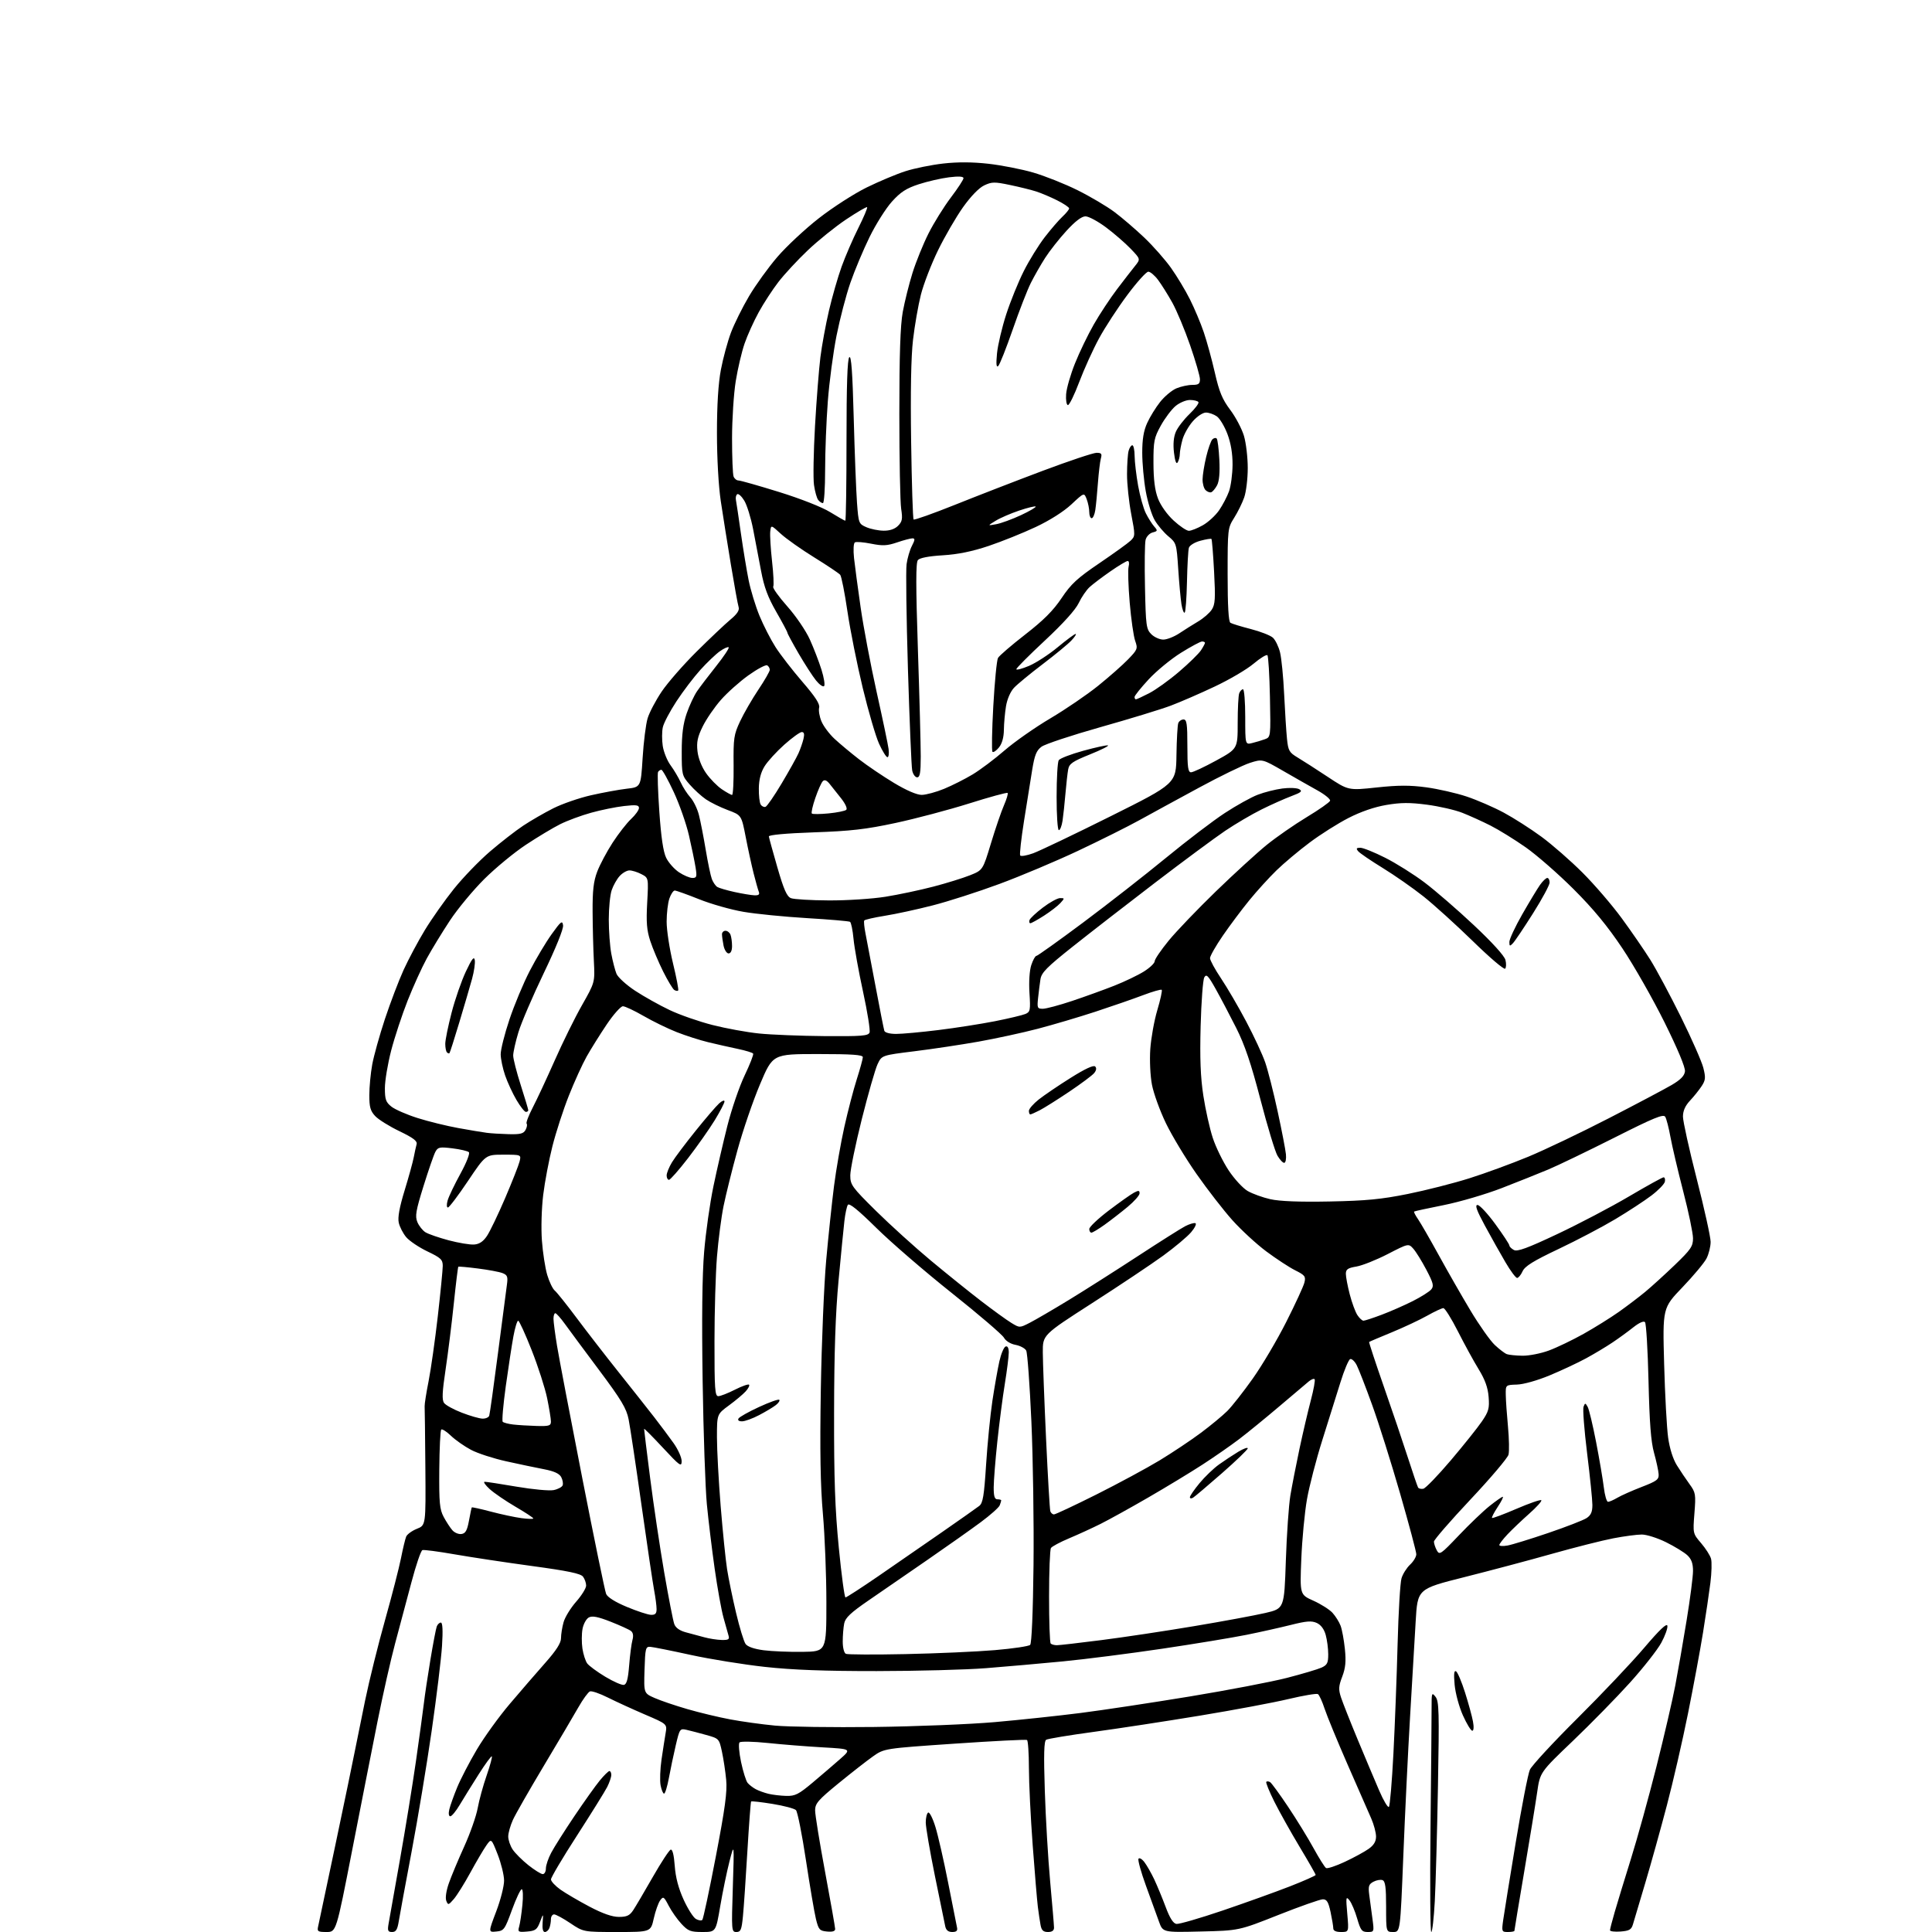 <?xml version="1.0" encoding="UTF-8" standalone="no"?>
<svg 
  version="1.1" 
  xmlns="http://www.w3.org/2000/svg" 
  xmlns:xlink="http://www.w3.org/1999/xlink" 
  xmlns:svg="http://www.w3.org/2000/svg"
  xmlns:rdf="http://www.w3.org/1999/02/22-rdf-syntax-ns#"
  xmlns:cc="http://creativecommons.org/ns#"
  xmlns:dc="http://purl.org/dc/elements/1.1/"
  viewBox="0 0 768 768"
  width="768"
  height="768"
>
<style>svg {background-color: white; }</style>"
<path stroke="none" fill="black" fill-rule="evenodd" d="M129.80,768.00C126.33,768.00 126.01,767.78 126.47,765.75C126.76,764.51 129.87,749.77 133.40,733.00C136.93,716.23 140.34,699.80 140.97,696.50C141.61,693.20 143.48,683.98 145.13,676.00C146.78,668.02 150.36,653.58 153.09,643.91C155.81,634.23 158.65,623.20 159.40,619.41C160.15,615.61 161.08,611.75 161.46,610.83C161.84,609.91 163.76,608.51 165.71,607.73C169.27,606.32 169.27,606.32 169.09,583.41C168.99,570.81 168.86,559.83 168.80,559.00C168.75,558.17 169.45,553.67 170.38,549.00C171.30,544.33 172.94,532.74 174.03,523.25C175.11,513.77 176.00,504.74 176.00,503.19C176.00,500.72 175.23,500.00 169.89,497.45C166.53,495.84 162.74,493.29 161.47,491.79C160.21,490.28 158.87,487.69 158.51,486.03C158.05,483.96 158.79,479.92 160.83,473.25C162.47,467.89 164.12,461.93 164.48,460.00C164.85,458.07 165.36,455.75 165.61,454.84C165.96,453.59 164.27,452.31 158.79,449.67C154.78,447.74 150.44,445.04 149.15,443.66C147.24,441.62 146.80,440.08 146.81,435.33C146.81,432.12 147.33,426.66 147.96,423.19C148.59,419.73 150.86,411.59 153.00,405.11C155.15,398.63 158.49,389.85 160.42,385.60C162.36,381.34 166.18,374.18 168.91,369.68C171.65,365.18 176.85,357.81 180.47,353.30C184.10,348.78 190.54,342.12 194.78,338.48C199.03,334.84 204.97,330.22 208.00,328.21C211.03,326.20 216.40,323.10 219.93,321.32C223.47,319.54 230.22,317.20 234.93,316.13C239.65,315.06 246.03,313.89 249.12,313.53C254.73,312.89 254.73,312.89 255.45,301.34C255.84,294.99 256.73,287.89 257.43,285.56C258.13,283.23 260.65,278.44 263.03,274.91C265.41,271.38 271.66,264.23 276.93,259.00C282.20,253.78 288.23,248.07 290.34,246.31C293.04,244.07 294.01,242.59 293.61,241.31C293.29,240.32 291.92,232.75 290.55,224.50C289.18,216.25 287.38,204.89 286.53,199.26C285.62,193.16 285.00,182.17 285.00,172.12C285.00,160.95 285.53,152.42 286.57,146.95C287.43,142.40 289.23,135.78 290.56,132.23C291.90,128.69 295.13,122.17 297.75,117.75C300.36,113.33 305.44,106.29 309.04,102.11C312.64,97.92 320.06,91.00 325.54,86.73C331.02,82.45 339.55,76.96 344.50,74.53C349.45,72.10 356.40,69.18 359.95,68.05C363.50,66.91 370.24,65.54 374.92,65.01C380.61,64.36 386.56,64.39 392.85,65.09C398.02,65.67 406.05,67.24 410.68,68.58C415.32,69.93 423.25,73.08 428.31,75.59C433.36,78.10 439.98,82.01 443.00,84.27C446.02,86.53 451.36,91.11 454.86,94.44C458.36,97.77 463.15,103.20 465.50,106.50C467.84,109.80 471.23,115.42 473.02,119.00C474.82,122.58 477.29,128.45 478.51,132.05C479.74,135.65 481.72,142.89 482.92,148.14C484.66,155.78 485.87,158.71 489.03,162.92C491.20,165.80 493.65,170.46 494.49,173.26C495.32,176.07 496.00,181.82 496.00,186.06C496.00,190.29 495.36,195.55 494.58,197.76C493.81,199.97 492.01,203.61 490.58,205.87C488.05,209.89 488.00,210.29 488.00,228.42C488.00,240.90 488.36,247.10 489.11,247.57C489.72,247.95 493.36,249.06 497.20,250.05C501.03,251.04 504.99,252.58 505.98,253.48C506.98,254.39 508.26,257.01 508.83,259.31C509.41,261.62 510.15,269.12 510.47,276.00C510.80,282.88 511.31,290.84 511.60,293.71C512.08,298.42 512.49,299.13 515.82,301.12C517.84,302.33 523.21,305.77 527.75,308.78C535.99,314.24 535.99,314.24 547.25,313.03C555.87,312.11 560.48,312.10 567.00,312.98C571.67,313.62 578.88,315.26 583.00,316.63C587.12,318.01 593.76,320.88 597.74,323.02C601.72,325.16 608.47,329.47 612.74,332.61C617.01,335.75 624.37,342.18 629.10,346.91C633.82,351.63 640.82,359.77 644.65,365.00C648.48,370.23 653.59,377.65 656.01,381.50C658.42,385.35 663.90,395.58 668.18,404.23C672.46,412.88 676.47,421.99 677.10,424.48C678.08,428.38 677.99,429.37 676.43,431.75C675.44,433.26 673.37,435.85 671.82,437.50C669.89,439.56 669.01,441.56 669.00,443.86C669.00,445.72 671.47,456.90 674.50,468.72C677.52,480.54 680.00,491.77 680.00,493.66C680.00,495.55 679.26,498.52 678.36,500.27C677.46,502.01 673.17,507.15 668.82,511.69C660.91,519.94 660.91,519.94 661.52,542.22C661.85,554.47 662.57,567.65 663.11,571.49C663.72,575.83 665.04,580.01 666.59,582.49C667.97,584.70 670.24,588.08 671.64,590.00C674.04,593.29 674.16,593.99 673.56,601.55C672.93,609.58 672.94,609.60 676.21,613.42C678.02,615.53 679.80,618.31 680.16,619.61C680.52,620.90 680.41,625.22 679.91,629.19C679.41,633.17 678.09,642.06 676.98,648.96C675.87,655.86 673.18,670.31 671.02,681.07C668.86,691.83 665.08,708.26 662.63,717.57C660.19,726.88 656.31,740.80 654.02,748.50C651.72,756.20 649.51,763.62 649.11,765.00C648.49,767.07 647.65,767.55 644.18,767.81C641.88,767.98 640.00,767.75 640.00,767.30C640.00,766.86 640.85,763.57 641.89,760.00C642.92,756.42 645.83,746.91 648.34,738.86C650.86,730.81 655.40,714.39 658.44,702.36C661.47,690.34 664.86,675.77 665.95,670.00C667.05,664.23 669.09,652.54 670.47,644.03C671.86,635.53 673.00,626.72 673.00,624.46C673.00,621.49 672.38,619.77 670.75,618.24C669.51,617.08 665.71,614.76 662.31,613.07C658.90,611.38 654.55,610.00 652.64,610.00C650.74,610.00 645.65,610.67 641.34,611.50C637.03,612.32 626.08,615.09 617.00,617.65C607.92,620.22 592.17,624.40 582.00,626.96C563.50,631.62 563.50,631.62 562.75,644.56C562.34,651.68 561.33,668.75 560.52,682.50C559.71,696.25 558.50,721.11 557.84,737.75C556.63,768.00 556.63,768.00 553.81,768.00C551.00,768.00 551.00,768.00 551.00,757.97C551.00,750.22 550.68,747.81 549.58,747.39C548.80,747.09 547.17,747.38 545.96,748.02C544.08,749.03 543.84,749.79 544.31,753.35C544.62,755.63 545.18,759.86 545.57,762.75C546.27,767.92 546.24,768.00 543.67,768.00C541.37,768.00 540.87,767.35 539.50,762.66C538.65,759.72 537.27,756.45 536.43,755.41C535.05,753.67 534.97,754.16 535.56,760.75C536.20,768.00 536.20,768.00 533.10,768.00C531.06,768.00 530.00,767.51 530.00,766.55C530.00,765.75 529.51,762.83 528.92,760.05C528.06,756.05 527.42,755.00 525.86,755.00C524.77,755.00 516.82,757.80 508.19,761.22C492.50,767.44 492.50,767.44 477.37,767.80C462.25,768.17 462.25,768.17 460.70,763.84C459.84,761.45 457.53,755.08 455.56,749.67C453.59,744.27 452.24,739.42 452.57,738.89C452.89,738.36 453.95,738.96 454.91,740.22C455.87,741.47 457.61,744.52 458.79,747.00C459.96,749.48 462.01,754.42 463.35,758.00C465.01,762.46 466.36,764.59 467.64,764.79C468.66,764.94 476.91,762.56 485.98,759.48C495.04,756.40 507.07,752.08 512.73,749.87C518.38,747.66 523.00,745.61 523.00,745.32C523.00,745.03 520.13,740.00 516.61,734.14C513.10,728.29 508.57,720.19 506.55,716.15C504.53,712.10 503.10,708.57 503.37,708.30C503.64,708.02 504.33,708.08 504.89,708.43C505.46,708.78 508.66,713.17 512.01,718.18C515.37,723.20 519.93,730.61 522.14,734.65C524.36,738.69 526.60,742.25 527.12,742.57C527.64,742.90 531.00,741.78 534.60,740.10C538.19,738.42 542.45,736.10 544.06,734.95C546.12,733.49 547.00,732.02 547.00,730.06C547.00,728.52 546.14,725.28 545.09,722.88C544.03,720.47 539.82,710.85 535.72,701.50C531.63,692.15 527.51,682.14 526.56,679.26C525.62,676.38 524.42,673.76 523.89,673.43C523.36,673.11 518.11,673.99 512.22,675.39C506.32,676.80 490.48,679.77 477.00,681.99C463.52,684.22 444.52,687.12 434.77,688.45C425.02,689.77 416.52,691.18 415.87,691.58C415.00,692.12 414.86,697.39 415.33,711.90C415.67,722.68 416.63,738.92 417.46,748.00C418.29,757.08 418.98,765.29 418.99,766.25C419.00,767.44 418.22,768.00 416.58,768.00C414.73,768.00 414.04,767.35 413.64,765.25C413.36,763.74 412.87,760.48 412.56,758.00C412.25,755.52 411.33,744.50 410.51,733.50C409.69,722.50 409.01,708.69 409.01,702.81C409.00,696.93 408.66,691.92 408.25,691.67C407.84,691.42 394.90,692.08 379.50,693.13C351.50,695.04 351.50,695.04 347.00,698.21C344.52,699.96 338.35,704.79 333.27,708.94C325.22,715.53 324.03,716.90 324.02,719.64C324.01,721.36 325.80,732.39 327.99,744.14C330.18,755.89 331.98,766.09 331.99,766.81C332.00,767.69 330.93,768.02 328.75,767.81C325.79,767.53 325.40,767.08 324.35,762.84C323.72,760.28 321.93,749.75 320.37,739.43C318.81,729.12 317.03,720.17 316.40,719.54C315.77,718.92 311.58,717.81 307.09,717.08C302.59,716.35 298.77,715.92 298.58,716.12C298.40,716.33 297.73,725.27 297.09,736.00C296.46,746.73 295.67,758.31 295.33,761.75C294.81,767.13 294.44,768.00 292.73,768.00C290.79,768.00 290.75,767.51 291.31,750.25C291.88,732.50 291.88,732.50 289.96,740.00C288.91,744.12 287.26,752.11 286.30,757.75C284.56,768.00 284.56,768.00 279.22,768.00C274.49,768.00 273.55,767.63 270.87,764.75C269.21,762.96 266.93,759.72 265.81,757.55C263.91,753.90 263.66,753.74 262.42,755.44C261.69,756.44 260.54,759.68 259.88,762.63C258.68,768.00 258.68,768.00 245.30,768.00C231.92,768.00 231.92,768.00 226.72,764.50C223.87,762.58 220.96,761.00 220.26,761.00C219.57,761.00 219.00,761.86 219.00,762.92C219.00,763.97 218.73,765.55 218.39,766.42C218.06,767.29 217.25,768.00 216.59,768.00C215.83,768.00 215.51,766.65 215.70,764.25C215.99,760.50 215.99,760.50 214.66,764.00C213.51,767.05 212.84,767.54 209.53,767.82C205.98,768.12 205.77,767.98 206.38,765.82C206.74,764.54 207.32,760.69 207.66,757.25C208.01,753.77 207.89,751.00 207.39,751.00C206.90,751.01 205.15,754.72 203.50,759.25C200.65,767.06 200.32,767.52 197.29,767.81C194.10,768.12 194.10,768.12 197.26,759.81C199.00,755.24 200.41,749.70 200.38,747.50C200.35,745.30 199.19,740.63 197.82,737.13C195.31,730.75 195.31,730.75 193.30,733.63C192.19,735.21 189.34,740.05 186.97,744.39C184.61,748.72 181.65,753.45 180.41,754.89C178.28,757.35 178.10,757.39 177.40,755.58C176.96,754.44 177.38,751.58 178.44,748.58C179.42,745.78 182.17,739.23 184.54,734.00C186.91,728.77 189.32,721.91 189.89,718.75C190.46,715.58 192.06,709.76 193.44,705.80C194.81,701.84 195.75,698.41 195.51,698.18C195.28,697.95 192.93,701.15 190.29,705.30C187.66,709.45 184.27,714.90 182.77,717.42C181.28,719.94 179.58,722.00 179.01,722.00C178.38,722.00 178.22,720.91 178.61,719.25C178.97,717.74 180.38,713.80 181.74,710.50C183.10,707.20 186.60,700.45 189.53,695.50C192.46,690.55 198.37,682.35 202.68,677.29C206.98,672.22 213.31,664.90 216.75,661.01C221.15,656.04 223.00,653.14 223.01,651.22C223.01,649.73 223.46,646.87 224.02,644.88C224.57,642.88 226.82,639.22 229.01,636.72C231.21,634.23 233.00,631.34 233.00,630.29C233.00,629.24 232.44,627.64 231.75,626.74C230.81,625.51 225.73,624.45 211.50,622.52C201.05,621.10 187.21,619.01 180.75,617.88C174.29,616.75 168.52,615.99 167.92,616.19C167.32,616.39 165.35,622.17 163.54,629.03C161.73,635.89 158.83,646.78 157.08,653.24C155.34,659.70 152.19,673.65 150.08,684.24C147.97,694.83 143.40,718.01 139.94,735.75C133.64,768.00 133.64,768.00 129.80,768.00zM155.87,768.00C154.21,768.00 153.99,767.50 154.46,764.75C154.77,762.96 156.78,751.60 158.94,739.50C161.09,727.40 163.98,709.62 165.36,700.00C166.74,690.38 168.15,680.02 168.51,677.00C168.86,673.98 170.02,666.23 171.09,659.79C172.16,653.34 173.30,647.38 173.62,646.54C173.95,645.69 174.68,645.00 175.25,645.00C175.94,645.00 176.10,648.14 175.71,654.25C175.39,659.34 173.54,674.52 171.60,688.00C169.66,701.48 166.07,723.08 163.63,736.00C161.19,748.92 158.89,761.41 158.51,763.75C157.97,767.07 157.40,768.00 155.87,768.00zM378.52,768.00C376.96,768.00 376.08,767.29 375.75,765.75C375.48,764.51 373.62,755.47 371.63,745.65C369.63,735.82 368.00,726.29 368.00,724.45C368.00,722.62 368.43,720.85 368.95,720.53C369.47,720.21 370.78,722.77 371.84,726.22C372.91,729.68 375.20,739.71 376.92,748.50C378.65,757.30 380.23,765.29 380.44,766.25C380.71,767.52 380.18,768.00 378.52,768.00zM568.95,768.00C568.54,768.00 568.41,749.44 568.65,726.75C568.90,704.06 569.09,682.58 569.08,679.00C569.06,672.90 569.16,672.62 570.64,674.50C572.04,676.27 572.15,680.38 571.61,710.05C571.28,728.50 570.71,749.09 570.35,755.80C569.99,762.51 569.36,768.00 568.95,768.00zM599.44,768.00C596.96,768.00 596.90,767.85 597.54,763.25C597.91,760.64 600.14,746.80 602.51,732.50C604.87,718.20 607.41,705.15 608.15,703.50C608.89,701.85 617.42,692.62 627.10,683.00C636.78,673.38 648.70,660.79 653.59,655.03C659.71,647.83 662.59,645.10 662.81,646.27C662.99,647.20 661.90,650.25 660.38,653.04C658.86,655.83 653.29,662.93 647.99,668.81C642.69,674.69 632.47,685.12 625.28,692.00C612.19,704.50 612.19,704.50 611.04,712.50C610.41,716.90 608.11,730.97 605.94,743.77C603.77,756.57 602.00,767.26 602.00,767.52C602.00,767.78 600.85,768.00 599.44,768.00zM279.18,763.19C279.55,762.81 281.97,751.48 284.55,738.01C288.24,718.76 289.12,712.24 288.67,707.51C288.36,704.21 287.60,699.16 286.98,696.30C285.86,691.14 285.82,691.09 280.68,689.66C277.83,688.87 274.31,687.95 272.86,687.62C270.30,687.04 270.16,687.25 268.63,693.76C267.76,697.47 266.53,703.31 265.90,706.75C265.26,710.19 264.40,713.00 263.98,713.00C263.56,713.00 262.94,711.49 262.59,709.65C262.25,707.81 262.42,703.19 262.97,699.40C263.53,695.60 264.26,690.89 264.60,688.91C265.21,685.33 265.21,685.33 256.35,681.54C251.48,679.45 244.87,676.42 241.65,674.81C238.43,673.19 235.22,672.09 234.51,672.36C233.81,672.63 231.74,675.47 229.92,678.67C228.10,681.88 221.92,692.34 216.18,701.93C210.44,711.52 204.91,721.19 203.89,723.43C202.88,725.67 202.04,728.62 202.03,730.00C202.02,731.38 202.81,733.71 203.78,735.19C204.76,736.66 207.57,739.47 210.03,741.43C212.49,743.38 215.06,744.98 215.75,744.99C216.44,745.00 217.00,743.98 217.00,742.74C217.00,741.49 217.95,738.68 219.12,736.49C220.28,734.29 224.41,727.77 228.29,722.00C232.18,716.23 236.74,709.82 238.43,707.77C240.12,705.72 241.84,704.03 242.25,704.02C242.66,704.01 243.00,704.70 243.00,705.55C243.00,706.40 242.28,708.54 241.40,710.30C240.51,712.06 235.11,720.74 229.40,729.60C223.68,738.45 219.01,746.33 219.02,747.10C219.03,747.87 220.74,749.70 222.81,751.17C224.89,752.63 230.08,755.67 234.34,757.92C239.60,760.69 243.36,762.00 246.02,762.00C249.18,762.00 250.30,761.47 251.73,759.31C252.70,757.84 256.20,751.90 259.50,746.12C262.80,740.35 266.00,735.46 266.61,735.27C267.32,735.05 267.91,737.38 268.22,741.71C268.56,746.31 269.70,750.64 271.75,755.14C273.41,758.79 275.61,762.25 276.64,762.82C277.66,763.40 278.81,763.57 279.18,763.19zM552.11,718.26C552.52,717.84 553.33,708.27 553.91,697.00C554.49,685.73 555.24,666.15 555.57,653.50C555.90,640.85 556.60,629.10 557.12,627.40C557.63,625.69 559.17,623.25 560.53,621.97C561.89,620.70 563.00,618.84 563.00,617.84C563.00,616.84 560.11,606.01 556.58,593.76C553.05,581.52 548.05,565.65 545.46,558.50C542.88,551.35 540.11,544.23 539.32,542.69C538.53,541.14 537.36,540.05 536.73,540.26C536.10,540.47 534.34,544.66 532.82,549.57C531.31,554.48 528.07,564.80 525.63,572.50C523.20,580.20 520.46,590.77 519.54,596.00C518.62,601.23 517.61,611.89 517.29,619.70C516.71,633.90 516.71,633.90 522.11,636.31C525.07,637.64 528.48,639.80 529.68,641.11C530.88,642.43 532.33,644.73 532.90,646.24C533.48,647.75 534.24,651.91 534.61,655.48C535.12,660.47 534.87,663.04 533.56,666.49C532.10,670.30 532.03,671.56 533.07,674.74C533.75,676.81 536.73,684.35 539.70,691.50C542.67,698.65 546.52,707.77 548.24,711.76C549.96,715.76 551.71,718.68 552.11,718.26zM312.56,713.90C316.07,713.99 317.47,713.28 323.06,708.59C326.60,705.61 331.52,701.40 333.99,699.22C338.48,695.25 338.48,695.25 326.99,694.60C320.67,694.24 310.85,693.46 305.16,692.86C299.41,692.26 294.44,692.17 293.97,692.64C293.51,693.11 293.78,696.62 294.58,700.42C295.39,704.23 296.56,707.97 297.19,708.73C297.82,709.49 299.27,710.61 300.42,711.23C301.56,711.84 303.85,712.67 305.50,713.07C307.15,713.47 310.32,713.84 312.56,713.90zM585.25,688.00C584.71,688.00 583.04,685.25 581.53,681.89C580.01,678.50 578.55,673.09 578.24,669.74C577.85,665.41 578.01,663.89 578.82,664.39C579.43,664.77 581.04,668.56 582.38,672.81C583.73,677.07 585.14,682.22 585.52,684.27C585.94,686.50 585.83,688.00 585.25,688.00zM347.50,686.50C364.00,686.30 385.60,685.43 395.50,684.56C405.40,683.69 420.70,682.06 429.50,680.94C438.30,679.82 457.88,676.86 473.00,674.37C488.12,671.88 505.47,668.55 511.55,666.99C517.63,665.42 523.82,663.58 525.30,662.91C527.59,661.86 528.00,661.06 527.99,657.59C527.99,655.34 527.54,651.88 526.99,649.91C526.35,647.60 525.08,645.90 523.44,645.15C521.38,644.22 519.38,644.36 513.19,645.92C508.96,646.98 501.00,648.76 495.50,649.87C490.00,650.98 474.93,653.47 462.00,655.39C449.07,657.31 431.30,659.58 422.50,660.43C413.70,661.28 399.98,662.49 392.00,663.12C384.02,663.75 364.45,664.27 348.50,664.28C327.92,664.30 315.02,663.82 304.08,662.62C295.61,661.69 282.33,659.55 274.58,657.86C266.84,656.16 259.60,654.72 258.50,654.64C256.65,654.51 256.48,655.21 256.21,663.79C255.92,673.08 255.92,673.08 260.21,674.97C262.57,676.02 268.44,678.01 273.25,679.40C278.07,680.80 285.74,682.64 290.31,683.49C294.88,684.35 302.86,685.46 308.06,685.95C313.25,686.45 331.00,686.70 347.50,686.50zM247.99,669.77C249.11,669.55 249.65,667.55 250.10,661.99C250.43,657.87 251.02,653.34 251.41,651.93C251.88,650.24 251.67,649.00 250.81,648.33C250.09,647.77 246.44,646.11 242.71,644.64C237.68,642.67 235.44,642.23 234.07,642.96C233.06,643.50 231.93,645.55 231.56,647.52C231.19,649.49 231.18,652.99 231.52,655.30C231.87,657.61 232.73,660.28 233.42,661.23C234.12,662.18 237.34,664.56 240.58,666.51C243.82,668.46 247.16,669.93 247.99,669.77zM360.00,657.53C372.38,657.27 388.35,656.56 395.50,655.95C402.65,655.34 408.95,654.41 409.50,653.87C410.11,653.28 410.63,640.90 410.84,622.20C411.02,605.32 410.64,579.58 409.99,565.01C409.34,550.44 408.42,537.78 407.93,536.87C407.45,535.97 405.54,534.95 403.69,534.60C401.69,534.23 399.81,533.06 399.07,531.73C398.38,530.51 389.06,522.52 378.35,514.00C367.64,505.48 354.13,493.82 348.34,488.10C341.05,480.91 337.56,478.09 337.02,478.96C336.60,479.65 335.98,482.53 335.66,485.36C335.33,488.19 334.29,498.82 333.34,509.00C332.12,522.04 331.60,537.53 331.56,561.50C331.51,587.99 331.93,599.86 333.44,615.25C334.50,626.11 335.70,635.00 336.10,635.00C336.50,635.00 342.38,631.19 349.17,626.53C355.95,621.88 367.35,614.00 374.50,609.03C381.65,604.07 388.29,599.38 389.26,598.63C390.72,597.49 391.19,594.66 391.99,582.18C392.52,573.89 393.65,562.47 394.50,556.80C395.36,551.14 396.61,544.06 397.28,541.08C397.96,538.10 399.07,535.48 399.76,535.25C400.55,534.98 401.00,535.85 401.00,537.67C400.99,539.23 400.30,544.77 399.45,550.00C398.59,555.23 397.25,565.58 396.46,573.00C395.67,580.42 395.02,588.64 395.01,591.25C395.00,594.81 395.38,596.00 396.50,596.00C397.32,596.00 398.00,596.19 398.00,596.42C398.00,596.65 397.73,597.54 397.40,598.40C397.07,599.25 393.67,602.28 389.83,605.12C386.00,607.96 376.48,614.69 368.68,620.07C360.88,625.45 350.37,632.68 345.33,636.15C338.15,641.08 336.03,643.08 335.58,645.35C335.26,646.94 335.00,650.18 335.00,652.54C335.00,655.00 335.53,657.08 336.25,657.42C336.94,657.74 347.62,657.79 360.00,657.53zM319.00,656.64C328.50,656.50 328.50,656.50 328.50,637.00C328.50,626.27 327.88,610.45 327.12,601.82C326.12,590.42 325.89,576.92 326.29,552.32C326.60,533.72 327.56,510.62 328.42,501.00C329.29,491.38 330.69,478.10 331.53,471.50C332.38,464.90 334.22,454.32 335.63,448.00C337.04,441.68 339.27,433.12 340.59,429.00C341.90,424.88 342.98,420.94 342.99,420.25C343.00,419.30 338.76,419.00 325.09,419.00C307.19,419.00 307.19,419.00 302.11,431.04C299.31,437.66 295.27,449.47 293.13,457.29C290.98,465.10 288.50,475.10 287.61,479.50C286.72,483.90 285.55,492.90 285.01,499.50C284.47,506.10 284.02,521.29 284.02,533.25C284.00,552.13 284.20,555.00 285.53,555.00C286.38,555.00 289.35,553.84 292.13,552.43C294.92,551.02 297.45,550.12 297.76,550.43C298.07,550.74 297.47,551.93 296.43,553.08C295.39,554.23 292.39,556.75 289.77,558.67C285.00,562.17 285.00,562.17 285.00,571.36C285.00,576.41 285.67,588.75 286.48,598.78C287.30,608.81 288.44,620.05 289.02,623.76C289.60,627.47 291.21,635.29 292.60,641.14C293.99,647.00 295.69,652.56 296.38,653.51C297.18,654.60 299.81,655.51 303.57,656.00C306.83,656.42 313.77,656.71 319.00,656.64zM420.13,654.00C421.12,654.00 429.03,653.09 437.71,651.98C446.40,650.88 462.95,648.39 474.50,646.45C486.05,644.52 498.88,642.14 503.00,641.18C510.50,639.43 510.50,639.43 511.14,620.47C511.49,610.03 512.30,598.35 512.94,594.50C513.58,590.65 515.21,582.33 516.55,576.00C517.90,569.67 519.93,560.97 521.07,556.66C522.21,552.34 522.89,548.56 522.58,548.25C522.27,547.93 521.22,548.34 520.26,549.14C519.29,549.95 514.00,554.42 508.50,559.09C503.00,563.76 495.80,569.63 492.50,572.14C489.20,574.64 482.68,579.18 478.00,582.21C473.32,585.25 463.65,591.11 456.50,595.25C449.35,599.39 440.80,604.12 437.50,605.77C434.20,607.42 428.57,610.00 425.00,611.50C421.43,613.00 418.17,614.74 417.77,615.36C417.36,615.99 417.02,624.64 417.02,634.58C417.01,644.53 417.30,652.97 417.67,653.33C418.03,653.70 419.14,654.00 420.13,654.00zM286.82,651.91C289.53,651.98 290.04,651.68 289.62,650.25C289.34,649.29 288.43,646.02 287.59,643.00C286.75,639.98 285.17,631.20 284.08,623.50C282.99,615.80 281.60,604.33 280.99,598.00C280.38,591.67 279.62,569.62 279.31,549.00C278.93,524.08 279.13,506.83 279.91,497.57C280.55,489.91 282.21,478.21 283.60,471.57C284.98,464.93 287.48,454.10 289.15,447.50C290.82,440.90 293.90,431.90 296.00,427.51C298.10,423.11 299.63,419.20 299.39,418.82C299.16,418.45 296.39,417.60 293.23,416.94C290.08,416.28 284.80,415.09 281.50,414.29C278.20,413.49 272.57,411.69 269.00,410.28C265.43,408.88 259.50,405.99 255.83,403.86C252.15,401.74 248.46,400.00 247.61,400.00C246.76,400.00 243.86,403.26 241.17,407.25C238.49,411.24 234.90,416.98 233.20,420.00C231.50,423.02 228.31,430.04 226.11,435.59C223.91,441.13 220.99,450.13 219.61,455.59C218.23,461.04 216.57,469.77 215.93,475.00C215.28,480.36 215.05,488.28 215.42,493.17C215.77,497.94 216.72,504.07 217.53,506.80C218.34,509.53 219.69,512.33 220.53,513.03C221.37,513.72 225.28,518.62 229.22,523.90C233.16,529.18 240.69,538.90 245.95,545.50C251.21,552.10 257.54,560.11 260.01,563.29C262.48,566.47 265.96,571.14 267.75,573.65C269.54,576.16 270.99,579.41 270.97,580.86C270.95,583.24 270.22,582.72 263.51,575.50C259.42,571.10 256.06,567.73 256.04,568.00C256.02,568.27 257.11,577.10 258.45,587.62C259.79,598.13 262.30,614.97 264.03,625.04C265.77,635.11 267.57,644.38 268.05,645.63C268.61,647.11 270.23,648.24 272.71,648.89C274.79,649.43 278.07,650.31 280.00,650.85C281.93,651.38 284.99,651.86 286.82,651.91zM258.75,641.92C260.47,641.98 261.00,641.45 261.00,639.64C261.00,638.34 260.56,634.97 260.03,632.17C259.50,629.36 257.23,614.11 255.00,598.28C252.77,582.45 250.47,567.13 249.89,564.23C249.03,559.87 247.02,556.51 238.18,544.67C232.30,536.81 226.15,528.50 224.50,526.21C222.85,523.92 221.16,522.04 220.75,522.02C220.34,522.01 220.01,523.01 220.02,524.25C220.03,525.49 220.66,530.33 221.43,535.00C222.20,539.67 226.71,563.30 231.45,587.50C236.18,611.70 240.46,632.44 240.94,633.60C241.49,634.92 244.53,636.83 249.16,638.76C253.20,640.45 257.51,641.87 258.75,641.92zM579.88,610.37C584.07,605.96 589.57,600.70 592.10,598.68C594.63,596.66 597.00,595.00 597.37,595.00C597.73,595.00 596.83,596.81 595.37,599.02C593.90,601.23 592.89,603.21 593.10,603.41C593.32,603.62 597.69,601.98 602.81,599.78C607.92,597.58 612.37,596.04 612.69,596.36C613.02,596.68 610.85,599.09 607.89,601.71C604.93,604.34 601.04,608.04 599.25,609.94C597.46,611.84 596.00,613.74 596.00,614.17C596.00,614.60 597.46,614.69 599.25,614.37C601.04,614.05 608.32,611.81 615.43,609.39C622.54,606.97 629.41,604.31 630.68,603.47C632.41,602.34 633.00,601.02 633.00,598.27C633.00,596.25 632.06,587.01 630.91,577.75C629.76,568.48 629.12,560.14 629.48,559.20C630.09,557.62 630.20,557.62 631.13,559.27C631.67,560.24 633.18,566.54 634.48,573.27C635.78,580.00 637.16,588.09 637.54,591.25C637.92,594.41 638.67,597.00 639.21,597.00C639.75,597.00 641.42,596.27 642.93,595.38C644.43,594.49 648.78,592.56 652.58,591.09C658.67,588.74 659.48,588.12 659.33,585.96C659.24,584.61 658.42,580.80 657.50,577.50C656.27,573.08 655.70,565.58 655.31,549.00C655.02,536.62 654.39,526.08 653.91,525.57C653.38,525.00 651.55,525.82 649.27,527.63C647.20,529.28 643.48,531.99 641.00,533.65C638.52,535.32 633.80,538.15 630.50,539.95C627.20,541.74 620.67,544.80 616.00,546.74C611.07,548.78 605.61,550.32 603.00,550.39C598.50,550.53 598.50,550.53 598.57,554.51C598.60,556.71 599.00,562.40 599.45,567.16C599.89,571.93 599.99,576.91 599.66,578.24C599.32,579.56 592.52,587.59 584.54,596.07C576.56,604.56 570.02,612.09 570.01,612.82C570.01,613.54 570.51,615.09 571.13,616.25C572.21,618.26 572.68,617.94 579.88,610.37zM183.44,609.79C185.05,609.56 185.70,608.41 186.42,604.50C186.93,601.75 187.43,599.37 187.54,599.22C187.64,599.06 191.06,599.81 195.12,600.89C199.18,601.96 204.64,603.13 207.25,603.48C209.86,603.83 212.00,603.89 212.00,603.61C212.00,603.32 208.81,601.22 204.90,598.94C201.00,596.66 196.39,593.51 194.65,591.93C192.92,590.35 192.02,589.05 192.65,589.03C193.28,589.01 199.01,589.89 205.38,590.98C211.75,592.07 218.36,592.68 220.06,592.34C221.77,592.00 223.39,591.14 223.66,590.44C223.93,589.73 223.67,588.25 223.08,587.15C222.33,585.76 220.25,584.81 216.25,584.04C213.09,583.44 206.35,582.02 201.27,580.90C196.20,579.78 189.90,577.74 187.27,576.35C184.65,574.97 181.04,572.44 179.26,570.74C177.49,569.03 175.74,567.93 175.39,568.28C175.04,568.63 174.69,575.80 174.62,584.21C174.52,597.39 174.76,599.98 176.37,603.00C177.40,604.92 178.95,607.31 179.82,608.29C180.68,609.28 182.31,609.96 183.44,609.79zM418.98,602.00C419.55,602.00 427.15,598.43 435.87,594.07C444.58,589.70 455.88,583.60 460.99,580.51C466.09,577.41 473.47,572.49 477.39,569.56C481.30,566.64 486.02,562.73 487.88,560.88C489.73,559.03 494.29,553.24 497.99,548.01C501.70,542.78 507.69,532.65 511.30,525.50C514.92,518.35 518.17,511.29 518.53,509.82C519.12,507.41 518.74,506.91 514.84,504.96C512.45,503.76 507.30,500.38 503.38,497.46C499.46,494.54 493.39,488.94 489.88,485.03C486.37,481.11 479.97,472.86 475.66,466.70C471.34,460.54 465.86,451.45 463.47,446.50C461.08,441.55 458.59,434.67 457.92,431.20C457.24,427.64 456.96,421.48 457.26,417.01C457.56,412.67 458.81,405.71 460.05,401.54C461.29,397.38 462.08,393.74 461.80,393.47C461.53,393.20 458.20,394.15 454.40,395.59C450.61,397.03 442.10,399.98 435.50,402.15C428.90,404.31 418.55,407.38 412.50,408.96C406.45,410.54 395.88,412.83 389.00,414.06C382.12,415.28 370.65,417.01 363.50,417.89C350.51,419.50 350.51,419.50 348.84,423.05C347.92,425.01 345.11,434.83 342.58,444.88C340.06,454.93 338.00,464.98 338.00,467.20C338.00,471.01 338.61,471.85 348.25,481.38C353.89,486.94 363.68,495.81 370.00,501.07C376.32,506.33 385.35,513.60 390.07,517.22C394.78,520.84 400.14,524.72 401.98,525.84C405.32,527.88 405.32,527.88 409.35,525.82C411.56,524.69 418.58,520.60 424.94,516.72C431.30,512.84 443.63,505.00 452.34,499.31C461.06,493.61 469.53,488.26 471.16,487.42C472.80,486.57 474.61,486.04 475.18,486.23C475.76,486.42 475.01,488.03 473.51,489.80C472.02,491.58 466.99,495.79 462.34,499.18C457.68,502.56 445.02,511.02 434.19,517.98C414.50,530.64 414.50,530.64 414.53,537.57C414.55,541.38 415.13,556.88 415.83,572.00C416.53,587.12 417.29,600.06 417.52,600.75C417.75,601.44 418.41,602.00 418.98,602.00zM474.25,595.36C473.56,595.78 473.00,595.69 473.00,595.17C473.00,594.65 474.72,592.14 476.82,589.60C478.92,587.06 482.40,583.71 484.57,582.16C486.73,580.61 490.19,578.33 492.25,577.09C494.31,575.85 496.00,575.24 496.00,575.74C496.00,576.23 491.39,580.68 485.75,585.62C480.11,590.56 474.94,594.94 474.25,595.36zM565.79,591.80C566.68,591.63 571.59,586.54 576.72,580.50C581.85,574.45 587.42,567.48 589.10,565.00C591.77,561.09 592.11,559.82 591.75,555.30C591.46,551.58 590.33,548.44 587.79,544.30C585.83,541.11 582.13,534.34 579.55,529.25C576.97,524.16 574.37,520.00 573.76,520.00C573.16,520.00 570.27,521.35 567.36,522.99C564.44,524.64 558.10,527.62 553.27,529.61C548.45,531.59 544.39,533.32 544.25,533.45C544.11,533.57 546.72,541.51 550.06,551.09C553.41,560.66 557.73,573.45 559.68,579.50C561.63,585.55 563.45,590.86 563.71,591.31C563.97,591.75 564.91,591.97 565.79,591.80zM213.25,566.84C218.32,566.98 219.00,566.77 219.00,565.07C219.00,564.00 218.32,559.84 217.50,555.82C216.67,551.79 213.91,543.21 211.36,536.75C208.82,530.29 206.39,525.00 205.98,525.00C205.57,525.00 204.71,527.81 204.08,531.25C203.45,534.69 202.09,543.58 201.06,551.00C200.03,558.42 199.48,564.81 199.84,565.18C200.20,565.55 202.07,566.04 204.00,566.27C205.93,566.49 210.09,566.75 213.25,566.84zM294.97,565.00C293.67,565.00 293.15,564.57 293.58,563.87C293.96,563.25 297.63,561.19 301.73,559.30C305.83,557.40 309.45,556.12 309.77,556.44C310.09,556.76 309.49,557.70 308.43,558.53C307.37,559.37 304.38,561.16 301.78,562.52C299.19,563.89 296.12,565.00 294.97,565.00zM191.78,563.93C193.04,563.97 194.25,563.44 194.48,562.75C194.71,562.06 196.27,550.92 197.94,538.00C199.61,525.08 201.21,512.81 201.50,510.74C201.95,507.50 201.71,506.85 199.76,506.08C198.52,505.59 194.12,504.77 190.00,504.25C185.88,503.72 182.36,503.41 182.19,503.54C182.03,503.67 181.22,510.24 180.40,518.14C179.58,526.04 178.11,537.81 177.14,544.31C175.78,553.37 175.64,556.49 176.53,557.70C177.16,558.58 180.34,560.32 183.59,561.57C186.84,562.83 190.53,563.89 191.78,563.93zM605.21,538.92C607.80,538.96 612.53,538.03 615.71,536.85C618.90,535.67 625.10,532.69 629.50,530.23C633.90,527.76 640.21,523.83 643.52,521.49C646.82,519.15 651.55,515.56 654.02,513.52C656.48,511.48 661.76,506.68 665.75,502.85C672.14,496.70 673.00,495.45 673.00,492.24C673.00,490.24 671.25,481.83 669.10,473.55C666.96,465.27 664.68,455.54 664.02,451.93C663.37,448.32 662.44,444.72 661.95,443.93C661.22,442.77 657.40,444.34 641.78,452.22C631.17,457.56 619.35,463.26 615.50,464.88C611.65,466.49 603.33,469.82 597.00,472.27C590.67,474.72 580.33,477.76 574.00,479.03C567.67,480.29 562.34,481.45 562.14,481.61C561.94,481.76 562.65,483.15 563.72,484.69C564.78,486.24 568.49,492.68 571.96,499.00C575.43,505.32 581.10,515.23 584.56,521.00C588.02,526.77 592.35,532.91 594.18,534.63C596.00,536.35 598.17,538.00 599.00,538.30C599.83,538.60 602.62,538.88 605.21,538.92zM542.00,525.00C542.52,525.00 545.78,523.94 549.24,522.63C552.70,521.33 558.25,518.89 561.57,517.22C564.90,515.54 568.21,513.45 568.94,512.57C570.07,511.22 569.77,510.03 566.99,504.74C565.19,501.31 562.86,497.55 561.81,496.38C559.90,494.26 559.90,494.26 551.64,498.51C547.10,500.85 541.50,503.08 539.19,503.47C535.75,504.05 535.00,504.57 535.00,506.38C535.00,507.59 535.70,511.26 536.55,514.54C537.40,517.82 538.76,521.51 539.57,522.75C540.38,523.99 541.48,525.00 542.00,525.00zM603.07,508.00C602.53,508.00 600.44,505.19 598.43,501.75C596.41,498.31 592.74,491.79 590.29,487.25C586.99,481.15 586.22,479.00 587.34,479.00C588.18,479.00 591.37,482.43 594.43,486.63C597.49,490.82 600.00,494.63 600.00,495.09C600.00,495.55 600.81,496.36 601.79,496.89C603.18,497.63 607.14,496.18 619.04,490.57C627.55,486.56 640.34,479.85 647.48,475.64C654.61,471.44 660.83,468.00 661.30,468.00C661.77,468.00 662.00,468.77 661.82,469.71C661.64,470.66 659.24,473.13 656.49,475.22C653.75,477.31 647.29,481.54 642.14,484.62C636.99,487.70 626.86,493.03 619.62,496.46C609.53,501.24 606.18,503.32 605.25,505.35C604.59,506.81 603.60,508.00 603.07,508.00zM188.47,494.72C190.55,494.56 192.07,493.55 193.57,491.32C194.75,489.57 197.99,482.82 200.78,476.32C203.56,469.82 206.15,463.26 206.53,461.75C207.22,459.00 207.22,459.00 200.13,459.00C193.04,459.00 193.04,459.00 186.00,469.50C182.13,475.27 178.55,480.00 178.05,480.00C177.53,480.00 177.49,478.79 177.95,477.17C178.40,475.61 180.68,470.85 183.01,466.60C185.42,462.21 186.88,458.49 186.38,458.01C185.90,457.55 182.95,456.86 179.84,456.48C174.74,455.86 174.07,456.00 173.06,457.89C172.44,459.04 170.32,465.17 168.35,471.50C165.30,481.31 164.94,483.43 165.91,485.79C166.54,487.31 167.99,489.14 169.13,489.85C170.27,490.56 174.42,491.99 178.35,493.04C182.28,494.08 186.84,494.84 188.47,494.72zM433.85,490.00C433.38,490.00 433.00,489.35 433.00,488.54C433.00,487.74 436.49,484.44 440.75,481.20C445.01,477.97 449.51,474.78 450.75,474.12C452.59,473.14 453.00,473.19 453.00,474.37C453.00,475.16 450.86,477.59 448.25,479.75C445.64,481.92 441.52,485.11 439.10,486.85C436.68,488.58 434.32,490.00 433.85,490.00zM528.50,477.61C542.99,477.33 549.06,476.75 559.62,474.62C566.83,473.17 577.86,470.36 584.12,468.38C590.38,466.41 600.90,462.55 607.50,459.82C614.10,457.08 628.50,450.21 639.50,444.54C650.50,438.88 661.75,432.92 664.50,431.31C668.08,429.21 669.58,427.67 669.80,425.88C669.98,424.32 666.95,417.06 661.68,406.41C657.05,397.08 649.51,383.83 644.92,376.97C639.01,368.12 633.38,361.30 625.54,353.47C619.47,347.41 610.90,339.92 606.50,336.83C602.10,333.75 595.80,329.85 592.50,328.18C589.20,326.51 584.14,324.22 581.26,323.09C578.38,321.96 572.08,320.52 567.26,319.88C560.43,318.98 556.87,319.00 551.10,319.98C546.38,320.78 540.94,322.65 536.07,325.15C531.86,327.30 524.90,331.70 520.60,334.93C516.29,338.15 510.36,343.13 507.43,345.98C504.49,348.84 499.64,354.17 496.65,357.84C493.66,361.50 488.91,367.84 486.10,371.93C483.30,376.01 481.00,380.04 481.00,380.88C481.00,381.71 482.98,385.35 485.40,388.96C487.82,392.57 492.32,400.27 495.39,406.08C498.47,411.89 501.87,419.21 502.95,422.35C504.03,425.49 506.25,434.23 507.88,441.78C509.52,449.32 511.00,457.01 511.18,458.85C511.36,460.70 511.05,462.22 510.50,462.25C509.95,462.28 508.74,460.99 507.81,459.40C506.87,457.80 503.83,447.77 501.05,437.09C497.30,422.70 494.80,415.33 491.40,408.59C488.88,403.59 485.22,396.64 483.26,393.14C480.25,387.76 479.55,387.05 478.72,388.54C478.18,389.50 477.53,398.21 477.27,407.90C476.93,420.78 477.22,428.20 478.35,435.56C479.20,441.10 480.88,448.64 482.09,452.31C483.29,455.99 486.13,461.79 488.39,465.22C490.65,468.64 494.07,472.35 495.98,473.45C497.90,474.55 501.95,476.02 504.98,476.70C508.65,477.53 516.52,477.84 528.50,477.61zM265.93,469.00C265.42,469.00 265.00,468.21 265.00,467.25C265.01,466.29 265.96,463.94 267.12,462.03C268.28,460.12 272.51,454.50 276.51,449.53C280.50,444.56 284.73,439.64 285.89,438.60C287.05,437.55 288.00,437.20 288.00,437.83C288.00,438.45 286.24,441.83 284.10,445.34C281.95,448.84 277.20,455.60 273.53,460.36C269.86,465.11 266.44,469.00 265.93,469.00zM202.21,450.85C206.87,450.97 208.12,450.65 208.93,449.13C209.48,448.10 209.66,447.00 209.34,446.67C209.02,446.35 210.11,443.48 211.76,440.29C213.42,437.11 217.35,428.67 220.51,421.54C223.66,414.40 228.55,404.50 231.37,399.54C236.50,390.50 236.50,390.50 236.07,382.00C235.83,377.32 235.60,368.55 235.57,362.50C235.52,354.00 235.93,350.37 237.40,346.50C238.44,343.75 241.20,338.57 243.51,335.00C245.83,331.43 249.14,327.18 250.87,325.56C252.59,323.95 254.00,321.98 254.00,321.18C254.00,320.01 252.88,319.87 248.09,320.41C244.83,320.78 238.94,321.97 235.00,323.07C231.05,324.16 225.50,326.22 222.66,327.64C219.82,329.06 213.71,332.73 209.07,335.80C204.43,338.86 196.99,345.00 192.52,349.43C188.06,353.87 181.88,361.32 178.80,366.00C175.72,370.68 171.60,377.43 169.65,381.00C167.70,384.57 164.28,392.10 162.05,397.73C159.83,403.36 156.88,412.29 155.50,417.59C154.13,422.89 153.00,429.61 153.00,432.54C153.00,437.09 153.38,438.15 155.63,439.93C157.08,441.06 161.75,443.10 166.01,444.44C170.27,445.79 177.52,447.57 182.13,448.41C186.73,449.24 191.85,450.10 193.50,450.31C195.15,450.53 199.07,450.77 202.21,450.85zM409.55,443.00C409.25,443.00 409.00,442.36 409.00,441.58C409.00,440.81 410.76,438.78 412.90,437.08C415.05,435.38 420.75,431.51 425.58,428.48C431.29,424.89 434.70,423.30 435.34,423.94C435.97,424.57 435.83,425.50 434.93,426.59C434.17,427.50 429.71,430.83 425.02,433.98C420.33,437.13 415.06,440.44 413.30,441.35C411.54,442.26 409.85,443.00 409.55,443.00zM209.04,442.00C208.52,442.00 206.84,439.87 205.31,437.26C203.78,434.66 201.75,430.27 200.80,427.51C199.85,424.76 199.05,420.98 199.03,419.13C199.01,417.27 200.58,411.04 202.51,405.27C204.44,399.50 208.06,390.82 210.57,385.97C213.07,381.12 217.01,374.53 219.31,371.33C222.99,366.20 223.54,365.78 223.83,367.84C224.03,369.26 220.97,376.82 216.15,386.84C211.75,396.01 207.21,406.58 206.07,410.36C204.93,414.13 204.00,418.28 204.00,419.59C204.00,420.90 205.35,426.19 207.00,431.34C208.65,436.49 210.00,441.00 210.00,441.35C210.00,441.71 209.57,442.00 209.04,442.00zM178.66,418.67C178.48,418.85 178.03,418.70 177.67,418.33C177.30,417.97 177.00,416.44 177.00,414.94C177.00,413.44 178.13,407.88 179.51,402.57C180.88,397.27 183.44,389.91 185.18,386.22C187.58,381.13 188.44,380.02 188.73,381.65C188.94,382.84 188.45,386.21 187.64,389.15C186.83,392.09 184.55,399.86 182.58,406.42C180.61,412.97 178.85,418.49 178.66,418.67zM327.78,411.87C342.60,411.98 345.15,411.78 345.66,410.44C345.99,409.58 344.82,402.27 343.07,394.20C341.31,386.12 339.62,376.68 339.29,373.22C338.97,369.77 338.34,366.71 337.90,366.44C337.46,366.16 329.76,365.50 320.80,364.97C311.83,364.43 300.46,363.31 295.53,362.46C290.59,361.62 282.66,359.37 277.90,357.46C273.15,355.56 268.79,354.00 268.22,354.00C267.66,354.00 266.70,355.42 266.10,357.15C265.49,358.88 265.00,363.04 265.00,366.40C265.00,369.75 266.14,377.18 267.52,382.90C268.91,388.61 269.84,393.50 269.59,393.75C269.34,394.00 268.64,393.90 268.04,393.53C267.44,393.15 265.45,389.85 263.61,386.18C261.78,382.50 259.48,377.06 258.50,374.08C257.09,369.77 256.84,366.64 257.27,358.81C257.81,348.96 257.81,348.96 254.96,347.48C253.39,346.66 251.26,346.00 250.22,346.00C249.19,346.00 247.43,347.01 246.31,348.25C245.19,349.49 243.76,352.03 243.14,353.90C242.51,355.77 242.00,360.99 242.00,365.51C242.00,370.03 242.45,376.15 243.00,379.11C243.55,382.08 244.48,385.66 245.05,387.07C245.62,388.48 248.97,391.53 252.48,393.84C255.99,396.15 262.16,399.60 266.19,401.51C270.22,403.43 277.90,406.10 283.25,407.46C288.60,408.82 296.92,410.34 301.74,410.83C306.56,411.33 318.28,411.79 327.78,411.87zM356.25,411.00C358.62,411.00 366.17,410.31 373.03,409.46C379.89,408.62 390.00,407.03 395.50,405.95C401.00,404.86 406.45,403.56 407.61,403.07C409.54,402.25 409.67,401.58 409.23,394.72C408.95,390.28 409.24,385.81 409.95,383.64C410.61,381.64 411.52,380.00 411.95,380.00C412.39,380.00 420.80,374.00 430.63,366.67C440.46,359.33 455.25,347.78 463.50,341.00C471.75,334.22 482.27,326.21 486.87,323.20C491.48,320.18 497.38,316.90 500.00,315.91C502.61,314.91 507.01,313.80 509.76,313.44C512.52,313.07 515.53,313.20 516.46,313.72C517.85,314.50 517.29,315.00 513.33,316.48C510.67,317.48 505.35,319.85 501.50,321.76C497.65,323.67 491.12,327.50 487.00,330.28C482.88,333.07 470.33,342.35 459.12,350.92C447.91,359.49 433.19,370.91 426.41,376.30C416.08,384.51 413.99,386.63 413.59,389.30C413.32,391.06 412.90,394.41 412.65,396.75C412.23,400.67 412.37,401.00 414.54,401.00C415.83,401.00 421.07,399.60 426.19,397.89C431.31,396.17 438.88,393.44 443.00,391.81C447.12,390.18 452.41,387.64 454.75,386.17C457.08,384.70 459.00,382.88 459.00,382.11C459.00,381.35 461.50,377.67 464.55,373.94C467.60,370.21 476.06,361.39 483.34,354.33C490.63,347.27 499.72,338.96 503.54,335.86C507.37,332.76 514.52,327.80 519.43,324.83C524.34,321.87 528.52,318.94 528.73,318.32C528.93,317.71 526.71,315.88 523.80,314.25C520.88,312.63 514.74,309.14 510.15,306.49C501.81,301.68 501.81,301.68 496.83,303.27C494.09,304.15 485.02,308.56 476.68,313.08C468.33,317.59 457.68,323.41 453.00,325.99C448.32,328.58 437.30,334.08 428.50,338.23C419.70,342.37 405.63,348.30 397.23,351.40C388.83,354.51 376.91,358.34 370.73,359.92C364.55,361.51 356.00,363.36 351.72,364.04C347.44,364.73 343.76,365.57 343.55,365.92C343.33,366.28 343.55,368.58 344.04,371.03C344.53,373.49 346.32,382.93 348.03,392.00C349.73,401.07 351.31,409.06 351.53,409.75C351.77,410.49 353.68,411.00 356.25,411.00zM598.31,385.07C597.86,385.51 592.09,380.58 585.48,374.12C578.86,367.67 570.04,359.67 565.87,356.36C561.69,353.04 554.40,347.95 549.66,345.04C544.92,342.13 540.53,339.14 539.90,338.38C538.99,337.29 539.17,337.00 540.76,337.00C541.87,337.00 546.31,338.79 550.63,340.97C554.96,343.15 562.00,347.57 566.28,350.80C570.56,354.03 579.40,361.67 585.91,367.80C593.15,374.59 598.03,379.97 598.44,381.61C598.81,383.08 598.75,384.64 598.31,385.07zM289.62,379.00C288.87,379.00 287.97,377.59 287.62,375.88C287.28,374.16 287.00,372.13 287.00,371.38C287.00,370.62 287.63,370.00 288.39,370.00C289.16,370.00 290.06,370.71 290.39,371.58C290.73,372.45 291.00,374.48 291.00,376.08C291.00,377.89 290.48,379.00 289.62,379.00zM601.40,374.96C600.18,376.24 600.00,376.17 600.00,374.42C600.00,373.32 602.31,368.38 605.12,363.46C607.94,358.53 611.12,353.26 612.19,351.75C613.26,350.24 614.56,349.00 615.07,349.00C615.58,349.00 616.00,349.82 616.00,350.82C616.00,351.81 613.03,357.33 609.40,363.07C605.78,368.80 602.18,374.16 601.40,374.96zM409.58,367.00C409.17,367.00 409.02,366.44 409.24,365.75C409.47,365.06 411.87,362.81 414.58,360.76C417.28,358.70 420.36,357.01 421.40,357.01C423.24,357.00 423.25,357.07 421.51,358.99C420.52,360.08 417.60,362.33 415.02,363.99C412.44,365.64 409.99,367.00 409.58,367.00zM329.50,357.93C336.65,357.97 346.77,357.31 352.00,356.47C357.23,355.63 365.77,353.82 371.00,352.45C376.23,351.09 382.79,349.05 385.60,347.93C390.69,345.89 390.69,345.89 393.93,335.20C395.71,329.31 398.04,322.52 399.10,320.10C400.16,317.67 400.81,315.47 400.54,315.21C400.27,314.94 393.40,316.82 385.28,319.38C377.15,321.94 363.98,325.43 356.00,327.14C344.14,329.68 338.22,330.36 323.50,330.87C312.44,331.26 305.55,331.89 305.63,332.50C305.70,333.05 307.23,338.60 309.03,344.84C311.58,353.63 312.78,356.37 314.41,357.03C315.56,357.49 322.35,357.90 329.50,357.93zM299.86,355.90C301.58,355.97 302.06,355.59 301.63,354.47C301.30,353.63 300.39,350.36 299.59,347.22C298.79,344.07 297.37,337.57 296.44,332.77C294.74,324.04 294.74,324.04 289.30,322.01C286.30,320.89 282.39,318.97 280.60,317.74C278.81,316.51 275.91,313.87 274.17,311.87C271.09,308.34 271.00,307.97 271.00,298.77C271.00,291.98 271.55,287.71 272.96,283.62C274.04,280.49 275.91,276.48 277.13,274.71C278.35,272.95 281.78,268.43 284.77,264.68C287.75,260.93 289.95,257.62 289.66,257.32C289.36,257.03 287.78,257.73 286.14,258.90C284.51,260.06 281.04,263.37 278.43,266.26C275.82,269.14 271.54,274.77 268.92,278.76C266.30,282.75 263.85,287.41 263.48,289.10C263.11,290.80 263.09,294.13 263.45,296.52C263.81,298.90 265.20,302.35 266.54,304.18C267.89,306.00 269.70,309.07 270.59,311.00C271.47,312.93 273.20,315.62 274.45,317.00C275.69,318.38 277.22,321.52 277.84,324.00C278.47,326.48 279.68,332.68 280.53,337.78C281.38,342.88 282.48,348.13 282.97,349.43C283.47,350.74 284.44,352.15 285.13,352.58C285.82,353.01 288.88,353.90 291.94,354.58C295.00,355.25 298.56,355.84 299.86,355.90zM275.24,349.00C276.96,349.00 277.10,348.53 276.49,344.75C276.11,342.41 274.94,336.73 273.88,332.13C272.83,327.53 270.11,319.77 267.84,314.88C265.57,310.00 263.35,306.00 262.91,306.00C262.48,306.00 261.88,306.38 261.59,306.85C261.30,307.32 261.52,314.41 262.09,322.60C262.79,332.77 263.65,338.61 264.81,340.99C265.74,342.90 268.03,345.49 269.90,346.74C271.77,347.98 274.17,349.00 275.24,349.00zM410.70,339.19C413.26,338.26 427.09,331.65 441.43,324.50C467.50,311.50 467.50,311.50 467.66,300.20C467.75,293.98 468.08,288.24 468.38,287.45C468.69,286.65 469.63,286.00 470.47,286.00C471.75,286.00 472.00,287.74 472.00,296.50C472.00,305.04 472.27,307.00 473.46,307.00C474.26,307.00 478.76,304.89 483.46,302.32C492.00,297.64 492.00,297.64 492.00,287.40C492.00,281.77 492.27,276.45 492.61,275.58C492.94,274.71 493.62,274.00 494.11,274.00C494.60,274.00 495.00,278.96 495.00,285.02C495.00,296.04 495.00,296.04 497.75,295.37C499.26,295.01 501.54,294.32 502.82,293.85C505.13,293.00 505.14,292.95 504.82,277.08C504.64,268.32 504.19,260.85 503.81,260.47C503.43,260.09 500.95,261.61 498.29,263.85C495.64,266.09 488.70,270.17 482.88,272.91C477.06,275.66 469.19,279.08 465.39,280.51C461.60,281.94 449.06,285.78 437.52,289.03C425.98,292.29 415.41,295.80 414.02,296.83C411.99,298.34 411.27,300.14 410.30,306.10C409.65,310.17 408.19,319.29 407.06,326.36C405.94,333.44 405.25,339.60 405.54,340.06C405.82,340.51 408.14,340.12 410.70,339.19zM420.91,330.00C420.41,330.00 420.01,324.08 420.02,316.75C420.02,309.46 420.40,302.91 420.86,302.20C421.31,301.48 425.69,299.80 430.59,298.45C435.49,297.10 439.92,296.14 440.43,296.31C440.95,296.48 437.72,298.10 433.25,299.90C426.36,302.68 425.04,303.58 424.62,305.84C424.35,307.30 423.86,311.65 423.53,315.50C423.20,319.35 422.69,324.19 422.38,326.25C422.07,328.31 421.41,330.00 420.91,330.00zM329.39,323.34C332.75,323.01 335.91,322.37 336.40,321.92C336.92,321.44 336.07,319.53 334.40,317.41C332.81,315.39 330.74,312.78 329.80,311.62C328.64,310.17 327.78,309.82 327.08,310.53C326.51,311.09 325.17,314.09 324.11,317.19C323.04,320.29 322.41,323.08 322.72,323.39C323.02,323.69 326.02,323.67 329.39,323.34zM304.30,320.73C304.91,320.53 307.80,316.34 310.72,311.43C313.64,306.52 316.64,301.15 317.38,299.50C318.13,297.85 319.03,295.26 319.39,293.75C319.85,291.81 319.65,291.00 318.72,291.00C317.99,291.00 314.87,293.26 311.77,296.02C308.68,298.78 305.15,302.64 303.93,304.61C302.44,307.02 301.70,309.87 301.65,313.34C301.61,316.18 301.93,319.09 302.38,319.80C302.82,320.52 303.69,320.94 304.30,320.73zM291.01,316.00C291.41,316.00 291.68,310.71 291.62,304.25C291.51,293.43 291.71,292.04 294.21,286.71C295.70,283.53 298.97,277.88 301.46,274.16C303.96,270.44 306.00,266.88 306.00,266.26C306.00,265.63 305.54,264.83 304.98,264.49C304.42,264.14 301.08,265.91 297.57,268.41C294.05,270.92 289.10,275.34 286.55,278.24C284.01,281.13 280.76,285.87 279.34,288.77C277.29,292.93 276.85,295.01 277.26,298.63C277.58,301.43 278.91,304.84 280.68,307.35C282.27,309.62 285.09,312.49 286.94,313.74C288.78,314.98 290.62,316.00 291.01,316.00zM366.41,315.98C368.11,315.96 372.11,314.88 375.30,313.57C378.49,312.25 383.60,309.68 386.65,307.84C389.70,306.00 395.41,301.71 399.35,298.29C403.28,294.88 411.45,289.16 417.50,285.58C423.55,282.00 432.10,276.17 436.50,272.63C440.90,269.08 446.28,264.35 448.45,262.09C452.20,258.21 452.34,257.84 451.25,254.75C450.61,252.96 449.63,246.10 449.07,239.50C448.51,232.90 448.32,226.49 448.64,225.25C448.97,224.01 448.81,223.00 448.28,223.00C447.76,223.00 444.67,224.85 441.42,227.11C438.16,229.37 434.44,232.18 433.15,233.36C431.86,234.54 429.90,237.40 428.81,239.71C427.55,242.38 422.62,247.84 415.41,254.57C409.13,260.42 404.00,265.57 404.00,266.02C404.00,266.46 406.27,265.87 409.04,264.70C411.82,263.52 416.95,260.19 420.45,257.28C423.95,254.38 427.16,252.00 427.58,252.00C428.00,252.00 427.26,253.16 425.92,254.58C424.59,256.01 419.45,260.24 414.50,264.00C409.55,267.76 404.42,271.98 403.09,273.40C401.67,274.91 400.37,277.91 399.90,280.73C399.47,283.35 399.09,287.59 399.06,290.14C399.02,293.15 398.33,295.61 397.09,297.14C396.03,298.44 394.88,299.21 394.52,298.85C394.17,298.50 394.31,290.31 394.85,280.67C395.39,271.02 396.23,262.41 396.72,261.54C397.21,260.66 402.08,256.47 407.55,252.22C414.87,246.53 418.69,242.71 422.00,237.75C425.76,232.12 428.22,229.85 437.00,223.89C442.77,219.97 448.37,215.94 449.43,214.93C451.30,213.14 451.31,212.84 449.67,204.29C448.75,199.46 448.00,192.35 448.01,188.50C448.02,184.65 448.30,180.49 448.63,179.25C448.96,178.01 449.63,177.00 450.12,177.00C450.60,177.00 451.02,178.91 451.03,181.25C451.05,183.59 451.68,188.91 452.42,193.08C453.17,197.25 454.55,202.20 455.51,204.08C456.46,205.96 457.95,208.31 458.81,209.29C460.26,210.95 460.21,211.13 458.18,211.66C456.97,211.98 455.71,213.30 455.39,214.60C455.06,215.90 454.95,224.38 455.15,233.45C455.47,248.75 455.66,250.10 457.65,252.10C458.84,253.28 460.98,254.25 462.42,254.25C463.86,254.25 466.71,253.13 468.77,251.77C470.82,250.40 474.21,248.27 476.30,247.03C478.39,245.79 480.82,243.68 481.70,242.33C483.05,240.27 483.19,237.94 482.62,227.25C482.25,220.30 481.78,214.45 481.57,214.24C481.37,214.04 479.38,214.36 477.16,214.96C474.87,215.57 472.90,216.79 472.60,217.77C472.32,218.72 471.97,224.82 471.84,231.32C471.70,237.82 471.29,243.32 470.92,243.55C470.55,243.78 469.98,242.25 469.64,240.16C469.31,238.07 468.73,231.75 468.36,226.12C467.71,216.14 467.61,215.83 464.45,213.20C462.66,211.71 460.22,208.83 459.02,206.79C457.83,204.74 456.22,199.57 455.46,195.29C454.69,191.00 454.06,184.12 454.06,180.00C454.05,174.65 454.61,171.25 456.02,168.15C457.10,165.75 459.43,161.98 461.18,159.77C462.94,157.55 465.85,155.13 467.65,154.37C469.46,153.62 472.30,153.00 473.97,153.00C476.45,153.00 477.00,152.59 477.00,150.75C476.99,149.51 475.24,143.44 473.09,137.25C470.95,131.07 467.75,123.42 465.98,120.25C464.22,117.09 461.67,113.04 460.33,111.25C458.99,109.46 457.25,108.00 456.47,108.00C455.68,108.00 451.93,112.16 448.14,117.25C444.34,122.34 439.28,130.10 436.89,134.50C434.50,138.90 430.96,146.70 429.02,151.83C427.09,156.96 425.05,161.11 424.50,161.03C423.95,160.96 423.63,159.01 423.80,156.70C423.96,154.39 425.55,148.86 427.34,144.42C429.12,139.97 432.49,133.00 434.83,128.92C437.16,124.84 441.30,118.58 444.01,115.00C446.73,111.42 449.95,107.26 451.17,105.75C453.40,102.99 453.40,102.99 449.45,98.87C447.28,96.60 442.86,92.78 439.64,90.37C436.42,87.97 432.75,86.00 431.49,86.00C429.98,86.00 427.41,87.96 423.94,91.75C421.04,94.91 417.23,99.75 415.47,102.50C413.71,105.25 411.14,109.75 409.76,112.50C408.38,115.25 405.14,123.58 402.57,131.00C399.99,138.43 397.40,144.95 396.81,145.50C396.06,146.21 395.92,144.73 396.33,140.45C396.66,137.12 398.31,130.15 399.99,124.95C401.68,119.75 404.82,112.02 406.97,107.76C409.11,103.50 412.87,97.43 415.32,94.26C417.77,91.09 420.95,87.41 422.39,86.08C423.82,84.74 425.00,83.29 425.00,82.84C425.00,82.40 422.86,80.96 420.25,79.65C417.64,78.34 413.91,76.76 411.96,76.13C410.01,75.50 405.31,74.33 401.51,73.54C395.32,72.24 394.26,72.26 391.22,73.70C389.14,74.69 385.91,78.03 382.80,82.40C380.03,86.31 375.57,94.00 372.88,99.50C370.20,105.00 367.13,112.94 366.07,117.13C365.01,121.33 363.60,129.41 362.94,135.07C362.15,141.86 361.90,155.72 362.19,175.67C362.43,192.33 362.87,206.21 363.17,206.50C363.47,206.80 370.86,204.17 379.61,200.67C388.35,197.16 404.06,191.07 414.53,187.14C425.00,183.21 434.61,180.00 435.90,180.00C437.84,180.00 438.13,180.38 437.61,182.25C437.27,183.49 436.75,187.88 436.44,192.00C436.14,196.12 435.67,200.96 435.40,202.75C435.13,204.54 434.48,206.00 433.95,206.00C433.43,206.00 433.00,204.90 433.00,203.57C433.00,202.23 432.54,199.92 431.98,198.45C430.96,195.76 430.96,195.76 425.93,200.47C422.84,203.35 417.34,206.85 411.70,209.50C406.64,211.88 398.23,215.26 393.00,217.02C386.43,219.22 380.81,220.37 374.76,220.74C369.15,221.08 365.61,221.77 364.88,222.64C364.03,223.66 364.04,232.72 364.88,258.26C365.51,277.09 366.01,296.21 366.01,300.75C366.00,307.21 365.69,309.00 364.58,309.00C363.80,309.00 362.91,307.76 362.61,306.25C362.31,304.74 361.55,286.64 360.92,266.04C360.30,245.43 360.05,226.64 360.38,224.27C360.70,221.90 361.66,218.62 362.51,216.98C363.75,214.58 363.79,214.00 362.70,214.00C361.96,214.00 359.21,214.73 356.60,215.62C352.65,216.96 350.89,217.05 346.31,216.13C343.26,215.52 340.35,215.28 339.83,215.61C339.29,215.94 339.15,218.64 339.49,221.85C339.83,224.96 341.01,233.80 342.12,241.50C343.22,249.20 346.08,264.27 348.46,275.00C350.85,285.73 353.00,295.96 353.23,297.75C353.46,299.54 353.26,301.00 352.77,301.00C352.29,301.00 350.80,298.62 349.47,295.71C348.13,292.80 345.20,282.78 342.95,273.46C340.70,264.13 337.96,250.44 336.87,243.04C335.78,235.63 334.49,229.08 333.99,228.49C333.50,227.90 328.86,224.79 323.69,221.59C318.51,218.39 312.53,214.16 310.39,212.20C306.50,208.62 306.50,208.62 306.19,211.26C306.02,212.71 306.34,218.04 306.90,223.10C307.47,228.16 307.68,232.71 307.37,233.21C307.06,233.71 309.58,237.23 312.95,241.03C316.37,244.87 320.36,250.73 321.93,254.22C323.49,257.67 325.57,263.08 326.56,266.24C327.55,269.39 328.01,272.32 327.59,272.74C327.17,273.16 325.72,272.15 324.39,270.50C323.05,268.85 319.94,264.03 317.47,259.80C315.01,255.56 313.00,251.83 313.00,251.50C313.00,251.17 311.01,247.44 308.57,243.20C305.25,237.42 303.74,233.38 302.55,227.00C301.68,222.32 300.25,214.83 299.37,210.33C298.50,205.84 296.92,200.76 295.87,199.03C294.83,197.31 293.57,196.15 293.08,196.45C292.59,196.75 292.35,197.79 292.54,198.75C292.73,199.71 293.62,205.68 294.52,212.00C295.42,218.32 296.81,226.73 297.60,230.67C298.40,234.62 300.34,240.98 301.92,244.81C303.50,248.64 306.37,254.23 308.29,257.24C310.22,260.25 315.02,266.46 318.97,271.03C324.16,277.05 326.00,279.90 325.62,281.33C325.34,282.42 325.75,284.87 326.55,286.77C327.34,288.67 329.68,291.79 331.75,293.71C333.81,295.62 338.19,299.28 341.47,301.82C344.76,304.37 351.02,308.61 355.38,311.23C360.37,314.23 364.47,315.99 366.41,315.98zM451.53,278.00C451.83,278.00 454.19,276.91 456.78,275.58C459.38,274.25 464.72,270.42 468.65,267.06C472.58,263.71 476.51,259.86 477.40,258.52C478.28,257.17 479.00,255.83 479.00,255.54C479.00,255.24 478.48,255.00 477.83,255.00C477.19,255.00 473.41,257.03 469.43,259.51C465.45,261.99 459.68,266.74 456.60,270.07C453.52,273.39 451.00,276.54 451.00,277.06C451.00,277.58 451.24,278.00 451.53,278.00zM351.25,210.96C353.70,210.99 355.69,210.31 356.98,209.02C358.66,207.34 358.85,206.29 358.23,202.27C357.83,199.65 357.50,182.65 357.50,164.50C357.50,140.95 357.89,129.35 358.86,124.00C359.62,119.88 361.36,112.90 362.73,108.50C364.11,104.10 366.96,97.06 369.07,92.86C371.18,88.66 375.18,82.23 377.95,78.56C380.73,74.89 383.00,71.42 383.00,70.83C383.00,70.12 381.09,70.01 377.25,70.48C374.09,70.87 368.67,72.12 365.20,73.25C360.23,74.88 357.99,76.33 354.54,80.16C352.14,82.83 348.14,89.17 345.65,94.26C343.16,99.34 339.74,107.50 338.04,112.40C336.34,117.29 333.87,126.74 332.54,133.40C331.22,140.05 329.65,151.83 329.07,159.56C328.48,167.29 328.00,179.55 328.00,186.81C328.00,194.06 327.61,200.00 327.12,200.00C326.64,200.00 325.80,199.44 325.25,198.75C324.70,198.06 323.95,195.40 323.58,192.82C323.20,190.25 323.39,179.68 323.98,169.32C324.57,158.97 325.54,146.68 326.12,142.00C326.71,137.32 328.24,129.00 329.52,123.50C330.80,118.00 333.07,110.12 334.55,106.00C336.04,101.88 339.02,94.97 341.19,90.65C343.35,86.33 344.93,82.60 344.70,82.36C344.46,82.13 340.72,84.31 336.39,87.20C332.05,90.10 325.18,95.63 321.12,99.49C317.06,103.34 311.81,109.01 309.45,112.07C307.09,115.13 303.55,120.56 301.59,124.14C299.63,127.71 297.10,133.30 295.98,136.57C294.85,139.83 293.27,146.55 292.47,151.50C291.67,156.45 291.01,166.65 291.00,174.17C291.00,181.69 291.27,188.55 291.61,189.42C291.94,190.29 292.83,191.00 293.58,191.00C294.34,191.00 301.59,193.06 309.71,195.58C318.28,198.24 326.78,201.59 330.00,203.58C333.05,205.46 335.76,207.00 336.02,207.00C336.28,207.00 336.50,192.62 336.50,175.05C336.50,153.14 336.85,142.75 337.60,142.00C338.40,141.20 338.88,147.79 339.37,166.20C339.74,180.11 340.33,195.26 340.67,199.86C341.28,208.02 341.37,208.25 344.40,209.57C346.10,210.31 349.19,210.94 351.25,210.96zM472.59,211.00C473.49,211.00 475.97,210.02 478.10,208.82C480.23,207.63 483.15,204.95 484.59,202.88C486.02,200.80 487.81,197.39 488.56,195.30C489.30,193.21 489.93,188.48 489.96,184.79C489.99,180.36 489.30,176.20 487.93,172.55C486.79,169.51 484.89,166.34 483.71,165.51C482.52,164.68 480.58,164.00 479.38,164.00C478.15,164.00 475.88,165.51 474.16,167.47C472.48,169.38 470.64,172.65 470.06,174.72C469.48,176.80 469.00,179.40 468.99,180.50C468.98,181.60 468.59,183.09 468.13,183.82C467.59,184.67 467.08,183.30 466.68,179.96C466.28,176.55 466.53,173.70 467.42,171.64C468.16,169.91 470.60,166.74 472.84,164.59C475.08,162.44 476.68,160.30 476.40,159.84C476.11,159.38 474.59,159.00 473.02,159.00C471.44,159.00 468.86,160.09 467.28,161.42C465.70,162.75 463.08,166.23 461.45,169.17C458.76,174.04 458.50,175.33 458.52,184.01C458.54,190.67 459.07,194.91 460.32,198.18C461.37,200.92 463.93,204.52 466.53,206.92C468.96,209.16 471.69,211.00 472.59,211.00zM396.00,208.38C397.93,208.03 402.35,206.41 405.83,204.79C409.31,203.16 411.95,201.62 411.69,201.36C411.44,201.11 408.49,201.83 405.13,202.96C401.78,204.09 397.56,205.91 395.77,207.02C392.50,209.02 392.50,209.02 396.00,208.38zM481.46,195.68C480.89,195.87 479.88,195.48 479.21,194.81C478.55,194.15 478.02,192.23 478.04,190.55C478.06,188.87 478.70,184.85 479.48,181.61C480.25,178.37 481.35,175.25 481.93,174.67C482.50,174.10 483.27,173.94 483.65,174.32C484.02,174.69 484.50,178.49 484.71,182.75C484.97,187.87 484.66,191.32 483.80,192.92C483.08,194.25 482.03,195.50 481.46,195.68z" />

</svg>